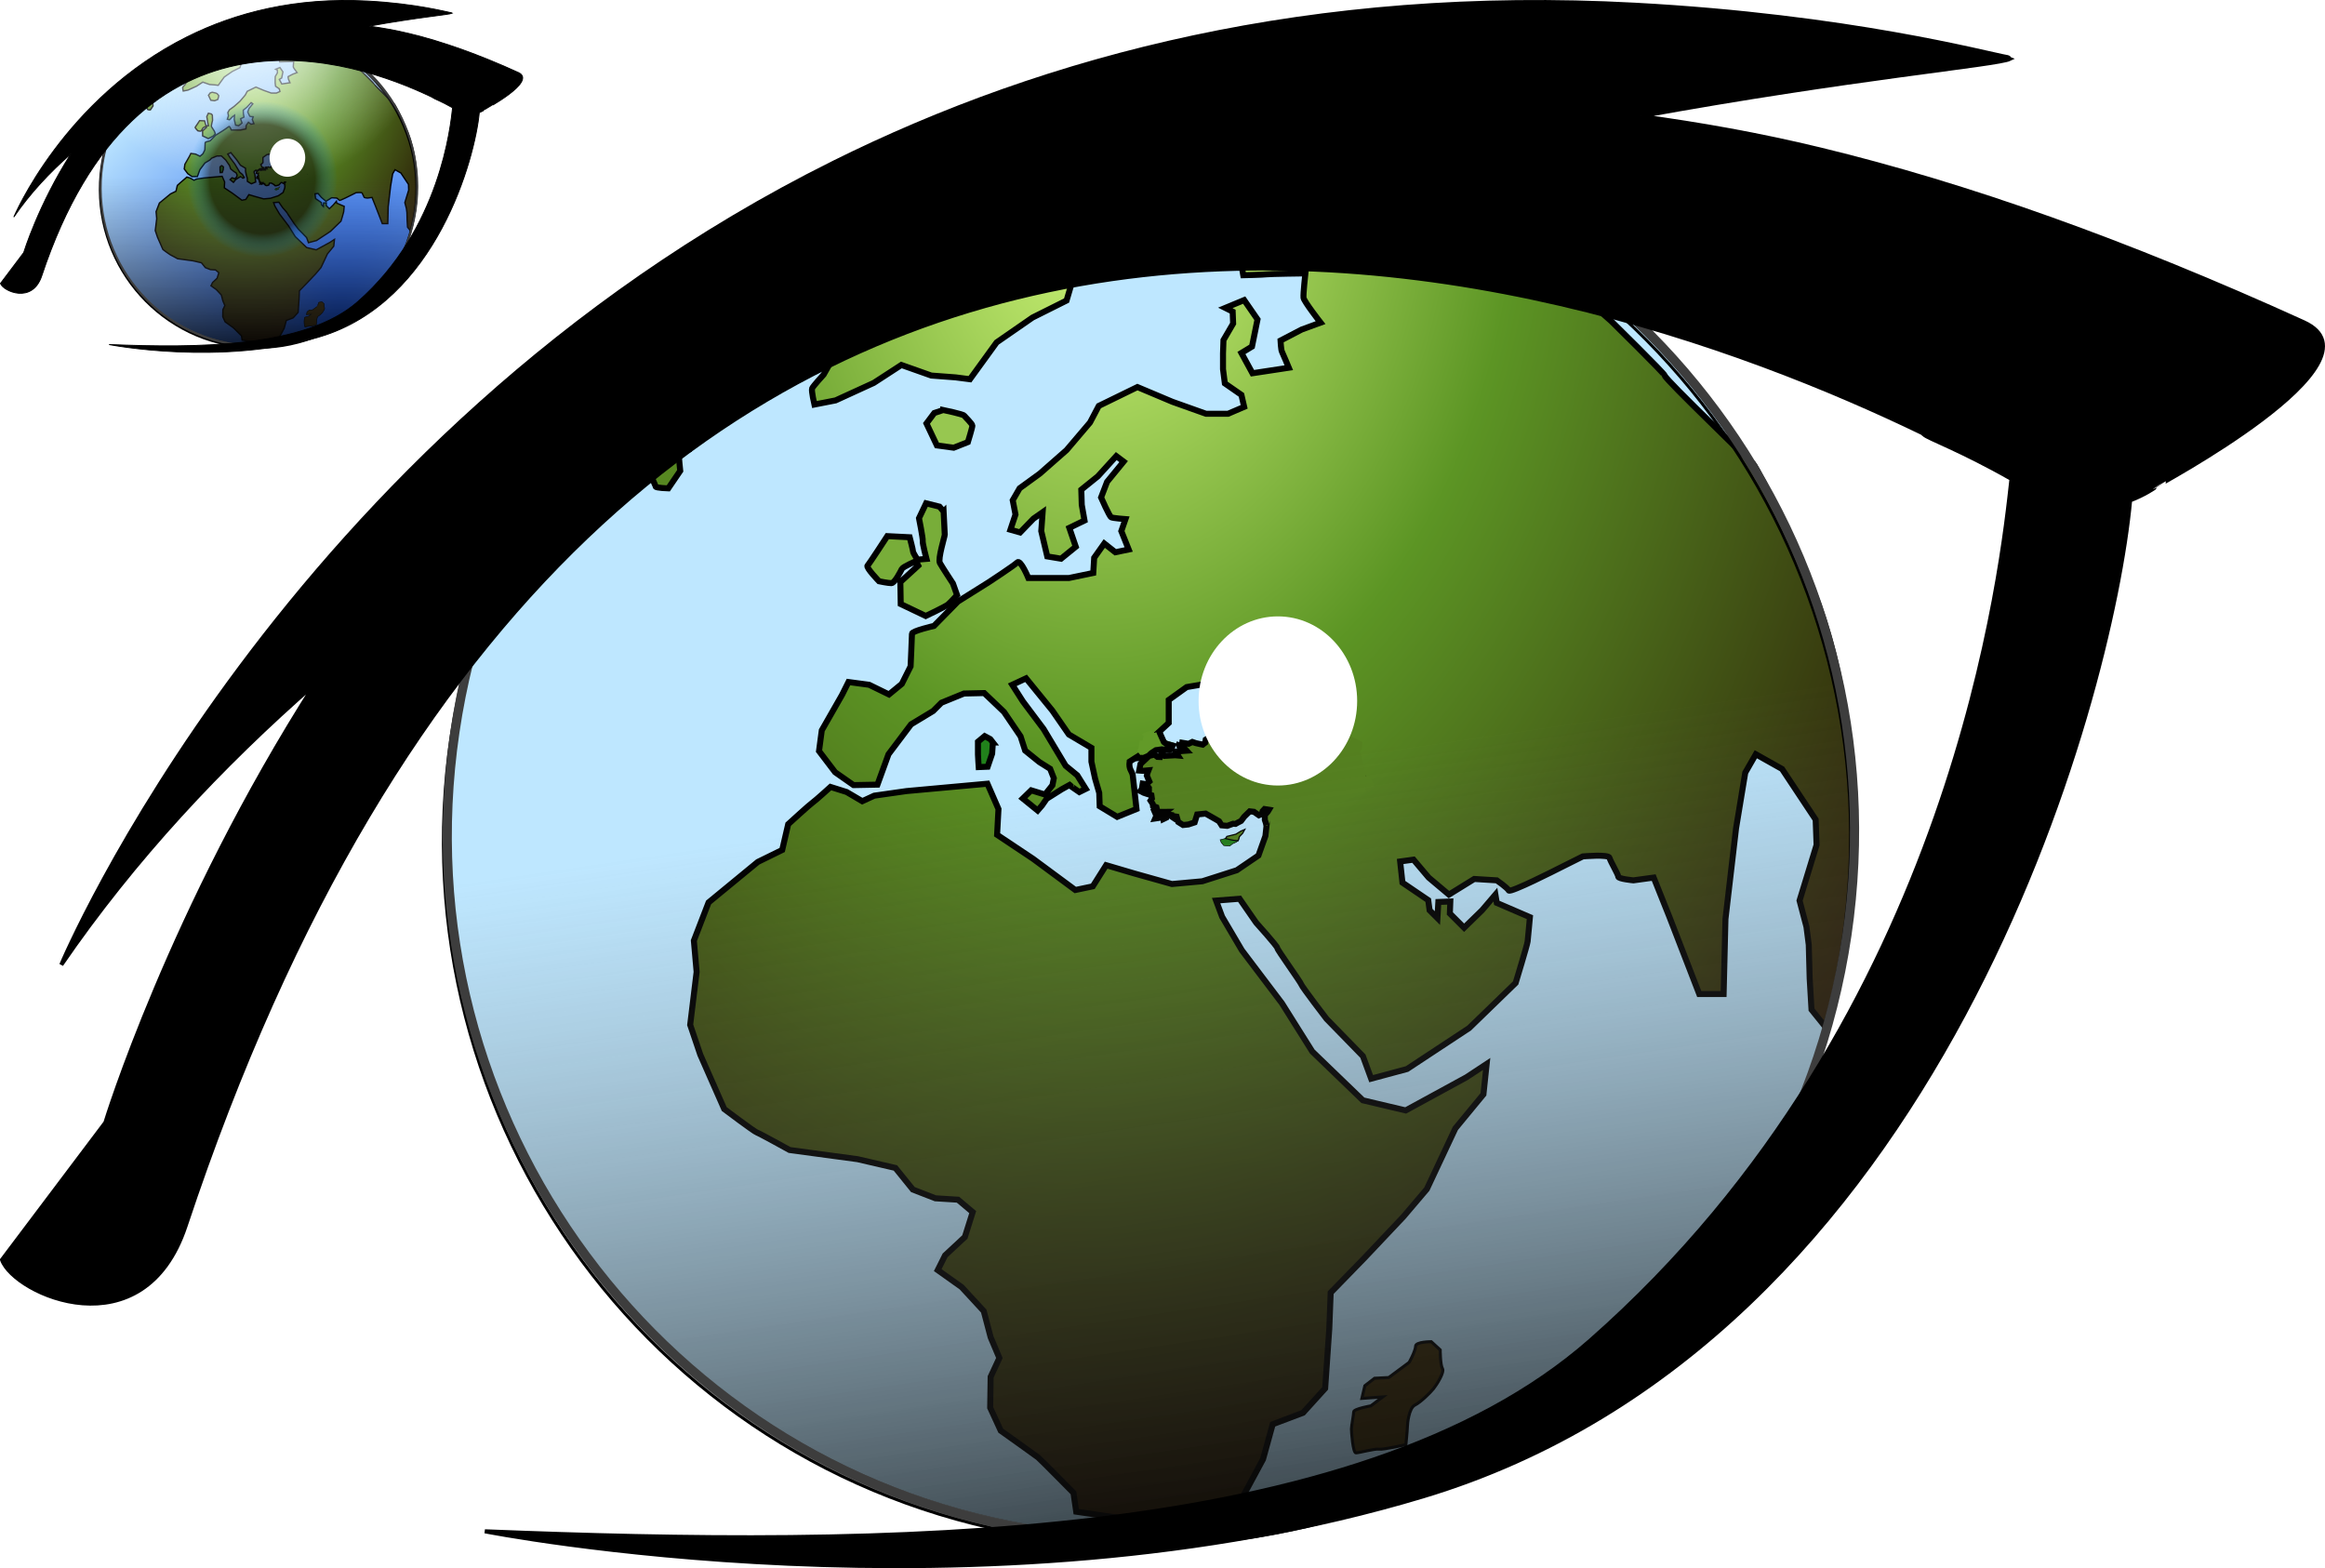 <?xml version="1.0"?><svg width="610.948" height="412.067" xmlns="http://www.w3.org/2000/svg" xmlns:xlink="http://www.w3.org/1999/xlink">
 <defs>
  <filter color-interpolation-filters="sRGB" height="1.311" y="-0.156" width="1.366" x="-0.183" id="filter6611">
   <feGaussianBlur id="feGaussianBlur6613" stdDeviation="3.603"/>
  </filter>
  <linearGradient id="linearGradient3779">
   <stop stop-color="#0046e8" id="stop3781" offset="0"/>
   <stop stop-color="#bee7ff" id="stop3783" offset="1"/>
  </linearGradient>
  <linearGradient id="linearGradient7982">
   <stop stop-color="black" id="stop7984" offset="0"/>
   <stop stop-color="black" offset="0.7" id="stop7990"/>
   <stop stop-color="#0093ff" stop-opacity="0" id="stop7986" offset="1"/>
  </linearGradient>
  <linearGradient id="linearGradient13172">
   <stop stop-color="#d7fd7f" offset="0" id="stop13174"/>
   <stop stop-color="#5c9524" id="stop13178" offset="0.417"/>
   <stop stop-color="#281306" offset="1" id="stop13176"/>
  </linearGradient>
  <linearGradient id="linearGradient13195">
   <stop stop-color="#e2f2ff" id="stop13197" offset="0"/>
   <stop stop-color="#ffffff" stop-opacity="0" id="stop13199" offset="1"/>
  </linearGradient>
  <linearGradient id="linearGradient20969">
   <stop stop-color="#000000" stop-opacity="0.804" id="stop20975" offset="0"/>
   <stop stop-color="#646464" stop-opacity="0" offset="1" id="stop20973"/>
  </linearGradient>
  <radialGradient r="117.984" fy="117.001" fx="612.522" cy="117.001" cx="612.522" gradientTransform="matrix(0.251, -6.584, 8.143, 0.397, -1508.98, 5263.81)" gradientUnits="userSpaceOnUse" id="radialGradient3835" xlink:href="#linearGradient3779"/>
  <radialGradient r="104.757" fy="65.548" fx="551.767" cy="65.548" cx="551.767" gradientTransform="matrix(-0.09, 3.526, -2.501, -0.064, 503.323, -1897.83)" gradientUnits="userSpaceOnUse" id="radialGradient3837" xlink:href="#linearGradient13172"/>
  <linearGradient y2="0.463" x2="0.495" y1="0.998" x1="0.574" id="linearGradient3839" xlink:href="#linearGradient20969"/>
  <radialGradient r="117.984" fy="47.956" fx="654.583" cy="47.956" cx="654.583" gradientTransform="matrix(-0.814, 0.727, -0.788, -0.844, 328.744, 416.721)" gradientUnits="userSpaceOnUse" id="radialGradient3841" xlink:href="#linearGradient13195"/>
  <radialGradient gradientTransform="matrix(0.02, 0, 0, 0.023, 478.541, 407.068)" r="322.947" fy="351.997" fx="348.003" cy="351.997" cx="348.003" gradientUnits="userSpaceOnUse" id="radialGradient3843" xlink:href="#linearGradient7982"/>
  <linearGradient id="svg_45">
   <stop stop-color="#0046e8" id="svg_124" offset="0"/>
   <stop stop-color="#bee7ff" id="svg_123" offset="1"/>
  </linearGradient>
  <linearGradient id="svg_41">
   <stop stop-color="black" id="svg_122" offset="0"/>
   <stop stop-color="black" offset="0.7" id="svg_121"/>
   <stop stop-color="#0093ff" stop-opacity="0" id="svg_120" offset="1"/>
  </linearGradient>
  <linearGradient id="svg_44">
   <stop stop-color="#d7fd7f" offset="0" id="svg_75"/>
   <stop stop-color="#5c9524" id="svg_74" offset="0.417"/>
   <stop stop-color="#281306" offset="1" id="svg_73"/>
  </linearGradient>
  <linearGradient id="svg_42">
   <stop stop-color="#e2f2ff" id="svg_69" offset="0"/>
   <stop stop-color="#ffffff" stop-opacity="0" id="svg_68" offset="1"/>
  </linearGradient>
  <linearGradient id="svg_43">
   <stop stop-color="#000000" stop-opacity="0.804" id="svg_67" offset="0"/>
   <stop stop-color="#646464" stop-opacity="0" offset="1" id="svg_66"/>
  </linearGradient>
  <radialGradient r="117.984" fy="117.001" fx="612.522" cy="117.001" cx="612.522" gradientTransform="matrix(-0.678, -1.641, 1.962, -0.819, 828.32, 1315.74)" gradientUnits="userSpaceOnUse" id="svg_38" xlink:href="#svg_45"/>
  <radialGradient r="104.757" fy="65.548" fx="551.767" cy="65.548" cx="551.767" gradientTransform="matrix(-0.09, 3.526, -2.501, -0.064, 651.487, -1694.03)" gradientUnits="userSpaceOnUse" id="svg_36" xlink:href="#svg_44"/>
  <linearGradient y2="118.835" x2="567.474" y1="247" x1="586.127" gradientUnits="userSpaceOnUse" id="svg_17" xlink:href="#svg_43"/>
  <radialGradient r="117.984" fy="47.956" fx="654.583" cy="47.956" cx="654.583" gradientTransform="matrix(-0.435, 1.063, -1.104, -0.466, 876.343, -680.65)" gradientUnits="userSpaceOnUse" id="svg_15" xlink:href="#svg_42"/>
  <radialGradient r="322.947" fy="351.997" fx="348.003" cy="351.997" cx="348.003" gradientUnits="userSpaceOnUse" id="svg_10" xlink:href="#svg_41"/>
  <symbol id="svg_125" height="412.067" width="610.948" xmlns:xlink="http://www.w3.org/1999/xlink">
   <defs>
    <filter color-interpolation-filters="sRGB" height="1.311" y="-0.156" width="1.366" x="-0.183" id="svg_8">
     <feGaussianBlur id="svg_89" stdDeviation="3.603"/>
    </filter>
   </defs>
   <g transform="translate(-175.942, -184.356)" id="svg_2">
    <g display="none" transform="matrix(0.507, 0, 0, 0.507, 261.122, 232.278)" id="svg_39"/>
    <g transform="translate(27.778, -19.444)" id="svg_3">
     <path fill="url(#svg_38)" stroke="#7d7d7d" stroke-width="0.1" stroke-miterlimit="4" stroke-dashoffset="0" transform="matrix(1.55, 0.226, -0.226, 1.531, -402.311, 97.503)" d="m686.673,127.613c0,66.223 -52.795,119.907 -117.921,119.907c-65.126,0 -117.921,-53.684 -117.921,-119.907c0,-66.223 52.795,-119.907 117.921,-119.907c65.126,0 117.921,53.684 117.921,119.907z" id="svg_37"/>
     <g id="svg_18">
      <path fill="url(#svg_36)" fill-rule="evenodd" stroke="#000000" stroke-width="1.58" stroke-miterlimit="4" d="m305.968,306.853l5.301,0.226l4.111,2.056l2.055,0.846l1.209,3.749l0.967,2.781l2.54,-3.628l4.352,-3.869l0,-4.111c0,0 3.144,-0.484 3.265,0.121c0.121,0.604 1.693,4.957 2.297,5.683c0.605,0.725 3.265,2.902 3.265,2.902l3.627,-2.539l1.33,-4.112l-3.869,-2.902l-1.693,-2.176l4.958,3.023l4.232,3.265c0,0 0.846,-1.572 0.483,-2.056c-0.362,-0.484 -2.539,-3.265 -2.539,-3.265l1.693,-2.297l3.748,-1.451l5.441,-5.079l0.605,-5.562l5.078,-4.353l4.232,-2.297l3.99,-5.563c0,0 -0.121,3.507 -1.088,4.232c-0.967,0.726 -5.925,6.288 -5.925,6.288l-0.242,5.321l7.134,-3.991c0,0 8.827,-4.716 9.552,-4.716c0.726,0 7.98,-4.836 7.98,-4.836l8.585,-6.288l5.199,-3.748c0,0 4.837,-2.177 5.804,-1.814c0.967,0.363 5.32,0.363 5.32,0.967c0,0.605 -2.176,3.87 -2.176,3.87c0,0 -5.683,3.748 -7.255,4.715c-1.572,0.968 -6.65,5.563 -6.65,5.563l-7.013,6.045l-9.068,1.814l-3.386,2.298c0,0 -5.078,4.111 -5.562,4.715c-0.484,0.605 -3.264,5.563 -3.264,5.563c0,0 -2.781,3.023 -3.023,3.627c-0.242,0.605 0.604,4.232 0.604,4.232l5.562,-1.088l10.036,-4.595l7.255,-4.716l7.859,2.781l6.408,0.484l3.748,0.484l7.013,-9.674l9.431,-6.529l8.948,-4.474l1.572,-5.321l-1.572,-6.892l-3.507,-6.167l0.726,-8.585l-1.33,-7.013l6.408,-3.265l7.617,-2.539l9.431,-0.242l10.882,0.484l8.585,-3.507l8.585,2.298c0,0 0.846,4.595 3.023,5.078c2.176,0.484 8.705,0.363 9.31,1.088c0.604,0.726 5.925,6.893 5.925,6.893l6.65,5.804l4.836,3.144l-5.925,1.088l0.726,4.353c0,0 -2.66,2.539 -2.66,3.144c0,0.604 -4.957,-1.572 -4.957,-1.572l-9.553,0.604l-9.068,0.363l0.726,4.111c0,0 5.32,-0.12 6.166,-0.241c0.846,-0.121 10.157,-0.242 10.157,-0.242c0,0 -0.605,5.441 -0.484,6.408c0.121,0.968 4.474,6.53 4.474,6.53l-4.958,1.814l-5.562,2.902c0,0 0.121,2.418 0.363,2.902c0.242,0.483 1.814,4.232 1.814,4.232l-9.552,1.451l-2.902,-5.321l2.781,-1.692l1.451,-7.135l-3.507,-5.078l-4.957,2.056l1.935,0.967l0.121,3.144l-2.54,4.353l-0.12,3.506l0,4.112l0.483,3.748l4.353,3.023l0.725,3.144l-4.231,1.814l-5.804,0l-8.827,-3.144l-9.189,-3.87l-10.157,4.958l-2.297,4.353l-6.166,7.255l-7.013,6.167l-5.32,3.869l-1.814,3.144l0.726,3.748l-1.331,3.991l2.54,0.725l3.506,-3.627l2.418,-1.693l-0.362,4.957l1.571,6.651l3.628,0.605l3.869,-3.144l-1.693,-4.958l3.99,-1.935l-0.725,-4.111l-0.121,-3.99l4.353,-3.507l4.836,-5.32l1.935,1.451l-4.353,5.32l-1.572,4.111c0,0 2.177,4.958 2.66,5.2c0.484,0.242 3.748,0.484 3.748,0.484l-1.088,3.143l1.935,4.837l-3.507,0.726l-2.902,-2.298l-2.66,3.749l-0.241,3.99l-6.409,1.33l-10.64,0c0,0 -2.055,-4.958 -2.902,-4.111c-0.846,0.846 -7.496,5.199 -7.496,5.199l-8.101,5.079l-6.288,6.408c0,0 -5.803,1.331 -5.803,2.056c0,0.726 -0.363,8.585 -0.363,8.585l-2.298,4.595l-3.385,2.781l-5.199,-2.539l-5.441,-0.726l-1.693,3.386l-5.32,9.311l-0.726,5.441l4.232,5.562l4.837,3.386l6.287,-0.121l2.902,-7.98l5.925,-7.86l5.803,-3.507l2.177,-2.176l5.925,-2.419l5.32,-0.12l5.199,4.957l4.353,6.409l1.209,3.748l3.748,3.023l2.815,1.767l0.966,2.465l-0.359,1.847l-1.958,2.451l-3.624,-1.111l-2.209,2.147l3.899,3.16l1.163,-1.347l1.206,-1.741l4.006,-2.517l2.049,-1.134c0.845,0.629 -1.699,-1.002 2.536,1.886l1.689,-0.834l-2.232,-3.568l-3.055,-2.504l-5.804,-9.673l-5.441,-7.255l-2.781,-4.353l3.628,-1.693l6.892,8.464l4.352,6.288l5.925,3.507l0,3.627l0.967,4.474l1.088,3.749l0.121,3.506l4.595,2.781l5.078,-2.055l-0.998,-8.948c-0.272,-1.169 -1.087,-1.523 -0.815,-3.507l5.682,-3.627l1.451,-3.628l3.144,-2.902l0,-6.046l4.716,-3.385l7.133,-1.21l2.539,-3.023l8.464,-3.143l2.902,-1.089l-5.32,5.079l-1.088,1.33l-4.111,0.121l-2.781,1.209c0,0 -1.693,1.33 -0.967,1.814c0.725,0.483 4.715,0.483 4.715,0.483l6.65,0.242l5.471,0.781l6.022,1.69l5.448,3.029l0.611,3.17l2.64,4.027l7.7,8.823c0,0 -9.755,4.961 -10.118,5.566c-0.363,0.604 -14.679,5.258 -14.679,5.258l-0.536,4.974l-1.833,5.124l-5.683,3.87l-9.068,2.902l-7.981,0.725l-9.914,-2.781l-7.376,-2.176l-3.506,5.562l-4.595,0.967l-11.124,-8.222l-9.431,-6.288l0.363,-6.771l-2.902,-6.651l-21.28,1.935l-8.464,1.209l-3.144,1.451l-4.111,-2.418l-4.232,-1.33c0,0 -3.99,3.627 -4.715,4.111c-0.726,0.483 -6.409,5.683 -6.409,5.683l-1.572,6.771l-6.408,3.144l-12.937,10.641l-3.869,10.036l0.725,8.222l-1.693,13.906l2.66,7.86l6.288,14.268c0,0 7.859,5.925 8.584,6.167c0.726,0.241 8.585,4.594 8.585,4.594l17.895,2.419l9.915,2.297l4.594,5.683l5.925,2.298l5.925,0.363l3.869,3.264l-2.056,6.53l-5.199,4.837l-1.934,3.869l6.287,4.474l5.804,6.288l1.813,6.892l2.298,5.441l-2.298,4.958l-0.121,8.101l2.781,6.046c0,0 9.19,6.53 9.794,7.013c0.605,0.484 9.31,9.311 9.31,9.311l0.726,4.958l13.3,1.934l12.575,-0.483c0,0 5.925,-0.605 7.013,-0.605c1.088,0 10.519,-4.111 10.519,-4.111l5.683,-10.52l2.539,-9.19l7.98,-3.023l5.804,-6.408l1.088,-15.72l0.363,-9.431l8.826,-9.069l10.278,-10.883l6.166,-7.255l7.497,-15.961l7.375,-8.948l0.847,-7.98l-5.32,3.507l-15.961,8.706l-11.244,-2.661l-13.301,-12.817l-7.98,-12.696l-10.519,-13.906l-5.199,-8.827l-1.572,-4.232l6.166,-0.483l4.353,6.287c0,0 5.562,6.167 5.562,6.651c0,0.483 6.046,8.827 6.288,9.552c0.241,0.726 6.65,9.069 6.65,9.069l9.552,9.794l2.176,5.925l9.431,-2.539l16.323,-10.762l12.212,-11.85c0,0 3.023,-9.915 3.144,-10.882c0.121,-0.967 0.604,-6.409 0.604,-6.409l-8.705,-3.748l-0.363,-2.177l-3.506,4.111l-4.716,4.595l-3.748,-3.748l0.121,-3.144l-3.144,0.121l-0.242,4.232l-2.055,-2.056l-0.363,-2.66l-6.771,-4.595l-0.605,-5.562l3.507,-0.483l3.99,4.715l5.32,4.474l6.65,-4.111l5.925,0.363c0,0 2.781,1.934 3.143,2.66c0.363,0.725 12.938,-5.683 12.938,-5.683l6.529,-3.265c0,0 6.771,-0.605 7.013,0.363c0.242,0.967 2.297,4.353 2.297,4.957c0,0.605 3.99,0.968 3.99,0.968l5.321,-0.726l4.111,10.278l7.859,20.314l6.408,0l0.484,-19.709l2.781,-23.821l2.418,-14.631l2.781,-4.837l6.892,3.87l8.826,13.301l0.242,6.65l-4.474,14.631l1.814,6.892l0.605,4.716l0.241,8.827l0.484,8.223l3.606,4.474c0,0 5.925,-16.214 7.177,-41.323c2.455,-49.267 -12.234,-77.581 -12.234,-77.581c-10.538,-24.257 -14.574,-30.472 -13.901,-28.867l-15.722,-15.468c0,0 -7.497,-7.376 -7.497,-7.86c0,-0.483 -14.025,-14.268 -14.025,-14.268l-13.421,-11.85l-7.981,-3.385l-4.111,1.451l-4.352,-3.023l-5.103,-3.834l-12.671,-9.467l5.181,-2.312c0,0 -12.235,-6.312 -18.159,-8.368c-5.925,-2.055 -13.427,-5.254 -28.263,-8.027c-14.341,-2.681 -27.806,-2.694 -35.57,-2.833l-14.045,0.78c0,0 -12.818,1.625 -18.398,2.769c0,0 -2.452,0.405 -14.502,3.544c-12.254,3.719 -20.06,6.961 -20.06,6.961c-13.824,6.449 -16.639,7.922 -21.009,10.498c-7.617,4.488 -14.751,9.443 -14.751,9.443c0,0 -5.364,3.738 -12.236,9.507c-2.908,2.44 -8.991,7.85 -8.991,7.85l-10.074,10.681l-6.429,7.531l-0.678,0.721l0,0z" id="svg_35"/>
      <a fill="#54801f" id="svg_33" transform="matrix(1.578, -0.069, 0.069, 1.578, -446.286, 259.681)">
       <path fill="#54801f" fill-rule="evenodd" id="svg_34" d="m567.757,113.161l1.538,0.318l0.637,-0.278l0.569,0.22l1.132,0.302l0.441,-0.319l0.101,-0.492l3.321,-1.876l3.297,-0.104l0.783,-0.487l0.36,0.074l0.009,0.617l0.666,0.411l0.563,0.082l0.448,-0.352l0.485,1.125l1.035,0.111l1.228,0.664l0.481,-0.345l0.902,0.426l2.233,-0.734l1.696,0.214l2.442,-1.751l0.492,-0.069l0.408,-0.326l1.015,0.21l0.258,-0.425l0.655,0.135l0.495,0.581l0.556,0.115l0.558,0.935l0.327,1.229l1.692,0.896l-0.05,0.741l-0.161,0.616l-0.29,0.248l0.289,0.914l0.544,3.154l0.842,0.55l0.382,0.797l-0.154,0.583l-0.852,-0.005l-0.391,-0.422l0.028,1.268l-13.266,4.28l-1.924,-0.145l-0.37,-0.242l-0.425,-0.088l-0.194,0.609l-0.527,0.404l-0.371,-0.35l-0.272,-0.5l0.031,-0.814l0.521,-0.542l0.198,-0.301l-0.72,-0.149l-0.343,0.339l-0.127,0.452l-0.519,0.2l-0.796,-0.609l-0.694,-0.109l-0.962,0.86l-0.548,0.673l-0.565,0.259l-0.381,0.195l-0.4,-0.048l-0.985,0.309l-0.93,-0.124l-0.402,-0.698l-0.542,-0.351l-1.632,-1.021l-1.416,0.083l-0.473,1.303l-1.05,0.295l-0.898,0.054l-0.777,-0.536l-0.224,-0.901l-0.196,-0.041l-0.231,0.294l-0.326,-0.238l-0.07,-0.322l-0.491,-0.101l-0.323,0.241l-0.087,0.255l-0.486,0.207l-0.036,-0.486l-0.565,0.259l-0.767,0.081l0.179,-0.373l0.598,-0.252l0.557,-0.056l0.481,-0.345l-1.016,-0.039l-0.774,0.113l-0.155,-0.408l0.46,-0.247l-0.051,-0.25l-0.562,-0.253l-0.031,-0.348l-0.331,-0.547l0.238,-0.327l-0.056,-0.558l-0.7,-0.247l-0.569,-0.22l-0.549,-0.318l0.271,-0.32l0.182,-0.885l0.229,0.047l0.291,0.573l0.037,0.315l0.439,0.022l0.008,-0.203l-0.292,-0.402l0.081,-0.393l0.329,-0.274l-0.155,-0.408l-0.219,-0.592l0.12,-0.419l0.193,-0.439l-0.947,0.043l-0.599,-0.073l0.256,-1.075l1.492,-1.28l0.571,-0.121l0.322,-0.07l0.496,0.41l0.436,0.039l0.183,-0.475l0.357,0.005l0.244,0.307l1.743,-0.016l0.449,0.059l-0.188,-0.329l-0.168,-0.342l1.239,-0.051l0.583,-0.016l-0.384,-0.455l-0.661,-0.103l-0.21,-0.471l0.17,-0.409l-0.065,-0.014l0,0z"/>
      </a>
      <a fill="#629a28" id="svg_31" transform="matrix(1.578, -0.069, 0.069, 1.578, -446.286, 259.681)">
       <path fill="#629a28" fill-rule="evenodd" id="svg_32" d="m567.266,113.059l-0.259,0.596l-0.368,0.129l-1.192,-0.178l-1.009,0.099l-0.777,0.455l-0.645,0.481l-0.617,0.29c-0.395,0.317 -1.118,0.82 -1.185,0.951l0.044,-0.989l0.735,-0.087l-0.333,0.137l-0.321,-0.443l-0.273,-0.33l0.278,-0.524l0.25,-1.212l0.479,-0.004l0.188,-0.747l-0.261,-0.225l0.369,-0.3l1.26,-0.32l0.424,0.429l1.155,-0.308l0.069,0.493l0.167,0.513l0.384,0.455l0.352,0.278l1.086,0.361l0,0l0,0z"/>
      </a>
      <path fill="#97c750" fill-rule="evenodd" stroke="#000000" stroke-width="1.58" stroke-miterlimit="4" d="m396.028,311.54c0,0 5.196,1.078 5.49,1.471c0.294,0.392 2.157,2.157 2.157,2.647c0,0.49 -1.176,4.314 -1.176,4.314l-3.726,1.471l-4.412,-0.588l-2.745,-5.785l2.059,-2.745l2.353,-0.784z" id="svg_30"/>
      <path fill="#78ad39" fill-rule="evenodd" stroke="#000000" stroke-width="1.58" stroke-miterlimit="4" d="m396.126,338.208c0,0 0.294,5.589 0.294,6.079c0,0.49 -1.863,6.373 -1.275,7.451c0.589,1.079 3.432,5.393 3.432,5.393l1.078,3.039c0,0 -1.667,1.863 -2.353,2.451c-0.686,0.588 -5.882,3.04 -5.882,3.04l-6.569,-3.138l-0.098,-5.785l4.706,-4.313l-0.588,-1.177c0,0 -3.432,1.471 -3.726,2.059c-0.294,0.588 -1.862,3.726 -2.745,3.726c-0.882,0 -3.235,-0.491 -3.235,-0.491c0,0 -3.53,-3.627 -3.039,-4.117c0.49,-0.491 5.196,-7.746 5.196,-7.746l5.882,0.294c0,0 0.882,3.334 0.882,3.726c0,0.392 1.177,2.157 1.177,2.157l2.353,-0.196c0,0 -1.079,-4.118 -0.981,-4.706c0.099,-0.589 -0.98,-5.981 -0.98,-5.981l1.863,-3.922l3.529,0.882l1.079,1.275l0,0z" id="svg_29"/>
      <path fill="#578821" fill-rule="evenodd" stroke="#000000" stroke-width="1.58" stroke-miterlimit="4" d="m328.969,317.03l0.196,4.903c0,0 -2.647,0.98 -2.647,1.372c0,0.392 0.392,4.216 0.392,4.216l-3.138,4.608c0,0 -3.333,-0.098 -3.333,-0.49c0,-0.392 -2.157,-4.216 -1.47,-4.902c0.686,-0.686 1.96,-5.099 1.96,-5.099l-1.666,-2.058l1.372,-2.452l3.334,0.295l2.353,0.392l1.96,-2.353l0.785,0.882l-0.098,0.686l0,0z" id="svg_28"/>
      <path fill="#21811b" fill-rule="evenodd" stroke="#000000" stroke-width="1.58" stroke-miterlimit="4" d="m409.067,398.898l-0.196,2.941l-1.177,3.432l-2.353,0.098c0,0 -0.196,-2.844 -0.196,-3.334c0,-0.49 0,-3.333 0,-3.333l1.765,-1.471l1.471,0.784l0.686,0.883l0,0z" id="svg_27"/>
      <path fill="#21811b" fill-rule="evenodd" stroke="#000000" stroke-width="0.158" stroke-miterlimit="4" d="m470.27,424.085l-1.197,0.332l-0.285,0.047l0.285,0.726l0.646,0.783l0.864,0.099l0.787,-0.005l0.69,-0.555l0.976,-0.433l0.586,-0.452l-0.031,-0.081l-1.249,-0.386l-0.713,0.092l-1.36,-0.168l0.001,0.001z" id="svg_26"/>
      <a fill="#537e1f" id="svg_24" transform="matrix(1.927, 0.31, -0.31, 1.927, -71.573, 85.573)">
       <path fill="#537e1f" fill-rule="evenodd" stroke="#000000" stroke-width="0.162" stroke-miterlimit="4" id="svg_25" d="m302.864,126.391l-1.141,0.485l-0.131,0.304l0.696,0.055l0.406,0.016l0.596,-0.042l0.074,-0.208l0.031,-0.36l0.359,-0.515l0.203,-0.563l-0.468,0.297l-0.625,0.531l0,0z"/>
      </a>
      <path fill="#382905" fill-rule="evenodd" stroke="#000000" stroke-width="0.79" stroke-miterlimit="4" d="m518.381,561.848l-5.294,3.922l-3.726,0.196l-2.549,1.961l-0.784,3.334l5.49,-0.392l-3.137,2.353c0,0 -4.51,0.784 -4.51,1.569c0,0.784 -0.588,3.726 -0.588,4.51c0,0.784 0.392,6.275 1.176,6.275c0.784,0 5.098,-1.177 6.078,-0.98c0.98,0.196 7.059,-1.177 7.059,-1.177c0,0 0.392,-3.922 0.392,-4.706c0,-0.784 0.392,-4.902 1.961,-5.687c1.569,-0.784 4.118,-3.333 4.902,-4.314c0.784,-0.98 2.941,-4.314 2.353,-5.294c-0.588,-0.98 -0.588,-4.902 -0.588,-4.902l-2.353,-2.157c0,0 -4.118,0 -4.118,1.177c0,1.177 -1.765,4.51 -1.765,4.314z" id="svg_23"/>
      <a fill="none" id="svg_21" transform="matrix(1.578, -0.069, 0.069, 1.578, -445.674, 259.412)">
       <path fill="none" stroke="#000000" stroke-width="1" stroke-miterlimit="4" id="svg_22" d="m581.672,127.591l-0.254,-0.91l0.031,-0.814l0.521,-0.542l0.198,-0.301l-0.72,-0.149l-0.343,0.339l-0.127,0.452l-0.519,0.2l-0.796,-0.609l-0.694,-0.109l-0.962,0.86l-0.548,0.673l-0.565,0.259l-0.381,0.195l-0.4,-0.048l-0.985,0.309l-0.93,-0.124l-0.402,-0.698l-0.542,-0.351l-1.632,-1.021l-1.416,0.083l-0.473,1.303l-1.05,0.295l-0.898,0.054l-0.777,-0.536l-0.224,-0.901l-0.196,-0.041l-0.231,0.294l-0.326,-0.238l-0.07,-0.322l-0.491,-0.101l-0.323,0.241l-0.087,0.255l-0.486,0.207l-0.036,-0.486l-0.565,0.259l-0.767,0.081l0.179,-0.373l0.598,-0.252l0.557,-0.056l0.481,-0.345l-1.016,-0.039l-0.774,0.113l-0.155,-0.408l0.46,-0.247l-0.051,-0.25l-0.562,-0.253l-0.031,-0.348l-0.331,-0.547l0.238,-0.327l-0.056,-0.558l-0.7,-0.247l-0.569,-0.22l-0.549,-0.318l0.271,-0.32l0.182,-0.885l0.229,0.047l0.291,0.573l0.037,0.315l0.439,0.022l0.008,-0.203l-0.292,-0.402l0.081,-0.393l0.329,-0.274l-0.155,-0.408l-0.219,-0.592l0.12,-0.419l0.193,-0.439l-0.947,0.043l-0.599,-0.073l0.256,-1.075l1.492,-1.28l0.571,-0.121l0.322,-0.07l0.496,0.41l0.436,0.039l0.183,-0.475l0.357,0.005l0.244,0.307l1.743,-0.016l0.449,0.059l-0.188,-0.329l-0.168,-0.342l1.239,-0.051l0.583,-0.016l-0.384,-0.455l-0.661,-0.103l-0.21,-0.471l0.17,-0.409l-0.065,-0.014l0,0l1.538,0.318l0.637,-0.278l0.569,0.22l1.132,0.302l0.441,-0.319l0.101,-0.492l3.321,-1.876l3.297,-0.104l0.783,-0.487l0.36,0.074l0.009,0.617l0.666,0.411l0.563,0.082l0.448,-0.352l0.485,1.125l1.035,0.111l1.228,0.664l0.481,-0.345l0.902,0.426l2.233,-0.734l1.856,0.324c1.993,-1.476 1.589,-2.11 1.589,-2.11"/>
      </a>
      <a fill="#629a28" id="svg_19" transform="matrix(1.578, -0.069, 0.069, 1.578, -455.784, 248.019)">
       <path fill="none" stroke="#000000" stroke-width="1" stroke-miterlimit="4" id="svg_20" d="m570.506,118.448l0.167,0.513l0.613,1.54l0.352,0.278l1.086,0.361l0,0l-0.259,0.596l-0.368,0.129l-1.192,-0.178l-1.01,0.099l-0.776,0.455l-0.498,0.43l-0.851,0.324l-1.055,-0.02l0.081,-0.393m0,0"/>
      </a>
     </g>
     <g transform="matrix(0.507, 0, 0, 0.507, -56.284, 236.428)" id="svg_11">
      <path fill="url(#svg_17)" stroke="#000000" stroke-width="1.522" stroke-miterlimit="4" stroke-dashoffset="0" id="svg_16" d="m686.673,127.613c0,66.223 -52.795,119.907 -117.921,119.907c-65.126,0 -117.921,-53.684 -117.921,-119.907c0,-66.223 52.795,-119.907 117.921,-119.907c65.126,0 117.921,53.684 117.921,119.907z" transform="matrix(3.059, 0.447, -0.445, 3.021, -685.04, -269.079)"/>
      <g id="svg_12">
       <a transform="matrix(3.118, 0, 0, 3.118, -105.221, -1206.55)" id="svg_13">
        <path fill="url(#svg_15)" stroke="#3d3d3d" stroke-width="1.522" stroke-miterlimit="4" stroke-dashoffset="0" transform="matrix(0.981, 0.143, -0.143, 0.969, -185.314, 299.784)" d="m686.673,127.613c0,66.223 -52.795,119.907 -117.921,119.907c-65.126,0 -117.921,-53.684 -117.921,-119.907c0,-66.223 52.795,-119.907 117.921,-119.907c65.126,0 117.921,53.684 117.921,119.907z" id="svg_14"/>
       </a>
      </g>
     </g>
     <g id="svg_6">
      <path opacity="0.512" fill="url(#svg_10)" fill-rule="nonzero" stroke-width="13" id="svg_9" transform="matrix(0.272, 0, 0, 0.282, 359.769, 313.653)" d="m670.951,351.997c0,178.359 -144.588,322.947 -322.947,322.947c-178.359,0 -322.947,-144.588 -322.947,-322.947c0,-178.359 144.588,-322.947 322.947,-322.947c178.359,0 322.947,144.588 322.947,322.947z"/>
      <path fill="#ffffff" fill-rule="nonzero" filter="url(#svg_8)" transform="matrix(0.882, 0, 0, 0.8, 149.398, 133.43)" d="m402.778,318.197c0,15.341 -10.571,27.778 -23.611,27.778c-13.04,0 -23.611,-12.437 -23.611,-27.778c0,-15.341 10.571,-27.778 23.611,-27.778c13.04,0 23.611,12.437 23.611,27.778z" id="svg_7"/>
     </g>
     <path fill="#bee86d" fill-rule="evenodd" stroke="#000000" stroke-width="0.79" stroke-miterlimit="4" id="svg_5" d="m460.832,261.929l5.686,0.686l1.078,3.922l-3.431,3.432l-5.392,-1.765c0,0 -5.882,-2.255 -6.177,-2.941c-0.294,-0.686 1.765,-3.824 1.765,-3.824l3.922,-0.294l2.549,0.784z"/>
     <path fill="#000000" fill-rule="evenodd" stroke="#000000" stroke-width="1.062" stroke-miterlimit="4" d="m366.911,246.698c-144.487,71.976 -202.639,210.611 -202.639,210.611c19.036,-27.742 41.987,-52.269 66.709,-73.841c-38.053,59.472 -55.119,115.31 -55.119,115.31l-27.167,36.058c3.263,9.105 37.198,24.321 48.224,-8.873c111.905,-336.894 362.824,-253.561 456.242,-208.431c0.108,0.052 0.473,0.41 0.581,0.462c0.92,0.983 9.312,3.878 22.985,11.646c-2.304,20.325 -13.932,141.343 -110.714,226.449c-61.486,54.068 -187.263,54.206 -290.44,50.087c0,0 130.221,25.781 246.501,-9.161c136.065,-40.888 181.009,-209.372 185.829,-261.734c3.705,-1.409 6.553,-3.321 6.482,-3.38c-0.113,-0.094 62.063,-33.012 39.11,-43.44c-46.558,-21.15 -88.202,-35.985 -126.876,-45.349c-16.294,-3.946 -31.866,-6.688 -47.275,-8.774c55.205,-10.07 93.773,-13.468 96.964,-15.058c-0.176,-0.072 -0.188,-0.394 -0.581,-0.462c-5.553,-0.952 -41.506,-10.735 -97.924,-13.781c-84.628,-4.57 -154.354,13.497 -210.892,41.661l0,0z" id="svg_4"/>
    </g>
   </g>
  </symbol>
 </defs>
 <g>
  <title>Layer 1</title>
  <g id="layer1">
   <g display="none" transform="translate(-175.942, -184.356) matrix(0.507, 0, 0, 0.507, 261.122, 232.278)" id="layer2"/>
   <g id="g3804">
    <path fill="url(#radialGradient3835)" stroke="#7d7d7d" stroke-width="0.1" stroke-miterlimit="4" stroke-dashoffset="0" d="m484.925,244.551c-14.937,101.365 -108.866,171.58 -209.796,156.831c-100.93,-14.75 -170.642,-108.879 -155.705,-210.243c14.937,-101.365 108.866,-171.58 209.796,-156.831c100.93,14.75 170.642,108.879 155.705,210.243z" id="path7332"/>
    <g id="g3785">
     <path fill="url(#radialGradient3837)" fill-rule="evenodd" stroke="#000000" stroke-width="1.58" stroke-miterlimit="4" d="m157.804,103.053l5.301,0.226l4.111,2.056l2.055,0.846l1.209,3.749l0.967,2.781l2.54,-3.628l4.352,-3.869l0,-4.111c0,0 3.144,-0.484 3.265,0.121c0.121,0.604 1.693,4.957 2.297,5.683c0.605,0.725 3.265,2.902 3.265,2.902l3.627,-2.539l1.33,-4.112l-3.869,-2.902l-1.693,-2.176l4.958,3.023l4.232,3.265c0,0 0.846,-1.572 0.483,-2.056c-0.362,-0.484 -2.539,-3.265 -2.539,-3.265l1.693,-2.297l3.748,-1.451l5.441,-5.079l0.605,-5.562l5.078,-4.353l4.232,-2.297l3.99,-5.563c0,0 -0.121,3.507 -1.088,4.232c-0.967,0.726 -5.925,6.288 -5.925,6.288l-0.242,5.321l7.134,-3.991c0,0 8.827,-4.716 9.552,-4.716c0.726,0 7.98,-4.836 7.98,-4.836l8.585,-6.288l5.199,-3.748c0,0 4.837,-2.177 5.804,-1.814c0.967,0.363 5.32,0.363 5.32,0.967c0,0.605 -2.176,3.87 -2.176,3.87c0,0 -5.683,3.748 -7.255,4.715c-1.572,0.968 -6.65,5.563 -6.65,5.563l-7.013,6.045l-9.068,1.814l-3.386,2.298c0,0 -5.078,4.111 -5.562,4.715c-0.484,0.605 -3.264,5.563 -3.264,5.563c0,0 -2.781,3.023 -3.023,3.627c-0.242,0.605 0.604,4.232 0.604,4.232l5.562,-1.088l10.036,-4.595l7.255,-4.716l7.859,2.781l6.408,0.484l3.748,0.484l7.013,-9.674l9.431,-6.529l8.948,-4.474l1.572,-5.321l-1.572,-6.892l-3.507,-6.167l0.726,-8.585l-1.33,-7.013l6.408,-3.265l7.617,-2.539l9.431,-0.242l10.882,0.484l8.585,-3.507l8.585,2.298c0,0 0.846,4.595 3.023,5.078c2.176,0.484 8.705,0.363 9.31,1.088c0.604,0.726 5.925,6.893 5.925,6.893l6.65,5.804l4.836,3.144l-5.925,1.088l0.726,4.353c0,0 -2.66,2.539 -2.66,3.144c0,0.604 -4.957,-1.572 -4.957,-1.572l-9.553,0.604l-9.068,0.363l0.726,4.111c0,0 5.32,-0.12 6.166,-0.241c0.846,-0.121 10.157,-0.242 10.157,-0.242c0,0 -0.605,5.441 -0.484,6.408c0.121,0.968 4.474,6.53 4.474,6.53l-4.958,1.814l-5.562,2.902c0,0 0.121,2.418 0.363,2.902c0.242,0.483 1.814,4.232 1.814,4.232l-9.552,1.451l-2.902,-5.321l2.781,-1.692l1.451,-7.135l-3.507,-5.078l-4.957,2.056l1.935,0.967l0.121,3.144l-2.54,4.353l-0.12,3.506l0,4.112l0.483,3.748l4.353,3.023l0.725,3.144l-4.231,1.814l-5.804,0l-8.827,-3.144l-9.189,-3.87l-10.157,4.958l-2.297,4.353l-6.166,7.255l-7.013,6.167l-5.32,3.869l-1.814,3.144l0.726,3.748l-1.331,3.991l2.54,0.725l3.506,-3.627l2.418,-1.693l-0.362,4.957l1.571,6.651l3.628,0.605l3.869,-3.144l-1.693,-4.958l3.99,-1.935l-0.725,-4.111l-0.121,-3.99l4.353,-3.507l4.836,-5.32l1.935,1.451l-4.353,5.32l-1.572,4.111c0,0 2.177,4.958 2.66,5.2c0.484,0.242 3.748,0.484 3.748,0.484l-1.088,3.143l1.935,4.837l-3.507,0.726l-2.902,-2.298l-2.66,3.749l-0.241,3.99l-6.409,1.33l-10.64,0c0,0 -2.055,-4.958 -2.902,-4.111c-0.846,0.846 -7.496,5.199 -7.496,5.199l-8.101,5.079l-6.288,6.408c0,0 -5.803,1.331 -5.803,2.056c0,0.726 -0.363,8.585 -0.363,8.585l-2.298,4.595l-3.385,2.781l-5.199,-2.539l-5.441,-0.726l-1.693,3.386l-5.32,9.311l-0.726,5.441l4.232,5.562l4.837,3.386l6.287,-0.121l2.902,-7.98l5.925,-7.86l5.803,-3.507l2.177,-2.176l5.925,-2.419l5.32,-0.12l5.199,4.957l4.353,6.409l1.209,3.748l3.748,3.023l2.815,1.767l0.966,2.465l-0.359,1.847l-1.958,2.451l-3.624,-1.111l-2.209,2.147l3.899,3.16l1.163,-1.347l1.206,-1.741l4.006,-2.517l2.049,-1.134c0.845,0.629 -1.699,-1.002 2.536,1.886l1.689,-0.834l-2.232,-3.568l-3.055,-2.504l-5.804,-9.673l-5.441,-7.255l-2.781,-4.353l3.628,-1.693l6.892,8.464l4.352,6.288l5.925,3.507l0,3.627l0.967,4.474l1.088,3.749l0.121,3.506l4.595,2.781l5.078,-2.055l-0.998,-8.948c-0.272,-1.169 -1.087,-1.523 -0.815,-3.507l5.682,-3.627l1.451,-3.628l3.144,-2.902l0,-6.046l4.716,-3.385l7.133,-1.21l2.539,-3.023l8.464,-3.143l2.902,-1.089l-5.32,5.079l-1.088,1.33l-4.111,0.121l-2.781,1.209c0,0 -1.693,1.33 -0.967,1.814c0.725,0.483 4.715,0.483 4.715,0.483l6.65,0.242l5.471,0.781l6.022,1.69l5.448,3.029l0.611,3.17l2.64,4.027l7.7,8.823c0,0 -9.755,4.961 -10.118,5.566c-0.363,0.604 -14.679,5.258 -14.679,5.258l-0.536,4.974l-1.833,5.124l-5.683,3.87l-9.068,2.902l-7.981,0.725l-9.914,-2.781l-7.376,-2.176l-3.506,5.562l-4.595,0.967l-11.124,-8.222l-9.431,-6.288l0.363,-6.771l-2.902,-6.651l-21.28,1.935l-8.464,1.209l-3.144,1.451l-4.111,-2.418l-4.232,-1.33c0,0 -3.99,3.627 -4.715,4.111c-0.726,0.483 -6.409,5.683 -6.409,5.683l-1.572,6.771l-6.408,3.144l-12.937,10.641l-3.869,10.036l0.725,8.222l-1.693,13.906l2.66,7.86l6.288,14.268c0,0 7.859,5.925 8.584,6.167c0.726,0.241 8.585,4.594 8.585,4.594l17.895,2.419l9.915,2.297l4.594,5.683l5.925,2.298l5.925,0.363l3.869,3.264l-2.056,6.53l-5.199,4.837l-1.934,3.869l6.287,4.474l5.804,6.288l1.813,6.892l2.298,5.441l-2.298,4.958l-0.121,8.101l2.781,6.046c0,0 9.19,6.53 9.794,7.013c0.605,0.484 9.31,9.311 9.31,9.311l0.726,4.958l13.3,1.934l12.575,-0.483c0,0 5.925,-0.605 7.013,-0.605c1.088,0 10.519,-4.111 10.519,-4.111l5.683,-10.52l2.539,-9.19l7.98,-3.023l5.804,-6.408l1.088,-15.72l0.363,-9.431l8.826,-9.069l10.278,-10.883l6.166,-7.255l7.497,-15.961l7.375,-8.948l0.847,-7.98l-5.32,3.507l-15.961,8.706l-11.244,-2.661l-13.301,-12.817l-7.98,-12.696l-10.519,-13.906l-5.199,-8.827l-1.572,-4.232l6.166,-0.483l4.353,6.287c0,0 5.562,6.167 5.562,6.651c0,0.483 6.046,8.827 6.288,9.552c0.241,0.726 6.65,9.069 6.65,9.069l9.552,9.794l2.176,5.925l9.431,-2.539l16.323,-10.762l12.212,-11.85c0,0 3.023,-9.915 3.144,-10.882c0.121,-0.967 0.604,-6.409 0.604,-6.409l-8.705,-3.748l-0.363,-2.177l-3.506,4.111l-4.716,4.595l-3.748,-3.748l0.121,-3.144l-3.144,0.121l-0.242,4.232l-2.055,-2.056l-0.363,-2.66l-6.771,-4.595l-0.605,-5.562l3.507,-0.483l3.99,4.715l5.32,4.474l6.65,-4.111l5.925,0.363c0,0 2.781,1.934 3.143,2.66c0.363,0.725 12.938,-5.683 12.938,-5.683l6.529,-3.265c0,0 6.771,-0.605 7.013,0.363c0.242,0.967 2.297,4.353 2.297,4.957c0,0.605 3.99,0.968 3.99,0.968l5.321,-0.726l4.111,10.278l7.859,20.314l6.408,0l0.484,-19.709l2.781,-23.821l2.418,-14.631l2.781,-4.837l6.892,3.87l8.826,13.301l0.242,6.65l-4.474,14.631l1.814,6.892l0.605,4.716l0.241,8.827l0.484,8.223l3.606,4.474c0,0 5.925,-16.214 7.177,-41.323c2.455,-49.267 -12.234,-77.581 -12.234,-77.581c-10.538,-24.257 -14.574,-30.472 -13.901,-28.867l-15.722,-15.468c0,0 -7.497,-7.376 -7.497,-7.86c0,-0.483 -14.025,-14.268 -14.025,-14.268l-13.421,-11.85l-7.981,-3.385l-4.111,1.451l-4.352,-3.023l-5.103,-3.834l-12.671,-9.467l5.181,-2.312c0,0 -12.235,-6.312 -18.159,-8.368c-5.925,-2.055 -13.427,-5.254 -28.263,-8.027c-14.341,-2.681 -27.806,-2.694 -35.57,-2.833l-14.045,0.78c0,0 -12.818,1.625 -18.398,2.769c0,0 -2.452,0.405 -14.502,3.544c-12.254,3.719 -20.06,6.961 -20.06,6.961c-13.824,6.449 -16.639,7.922 -21.009,10.498c-7.617,4.488 -14.751,9.443 -14.751,9.443c0,0 -5.364,3.738 -12.236,9.507c-2.908,2.44 -8.991,7.85 -8.991,7.85l-10.074,10.681l-6.429,7.531l-0.678,0.721l0,0z" id="path5334"/>
     <a fill="#54801f" id="a6348" transform="matrix(1.578, -0.069, 0.069, 1.578, -446.286, 259.681)">
      <path fill="#54801f" fill-rule="evenodd" id="path3304" d="m479.67,-19.811l1.538,0.318l0.637,-0.278l0.569,0.22l1.132,0.302l0.441,-0.319l0.101,-0.492l3.321,-1.876l3.297,-0.104l0.783,-0.487l0.36,0.074l0.009,0.617l0.666,0.411l0.563,0.082l0.448,-0.352l0.485,1.125l1.035,0.111l1.228,0.664l0.481,-0.345l0.902,0.426l2.233,-0.734l1.696,0.214l2.442,-1.751l0.492,-0.069l0.408,-0.326l1.015,0.21l0.258,-0.425l0.655,0.135l0.495,0.581l0.556,0.115l0.558,0.935l0.327,1.229l1.692,0.896l-0.05,0.741l-0.161,0.616l-0.29,0.248l0.289,0.914l0.544,3.154l0.842,0.55l0.382,0.797l-0.154,0.583l-0.852,-0.005l-0.391,-0.422l0.028,1.268l-13.266,4.28l-1.924,-0.145l-0.37,-0.242l-0.425,-0.088l-0.194,0.609l-0.527,0.404l-0.371,-0.35l-0.272,-0.5l0.031,-0.814l0.521,-0.542l0.198,-0.301l-0.72,-0.149l-0.343,0.339l-0.127,0.452l-0.519,0.2l-0.796,-0.609l-0.694,-0.109l-0.962,0.86l-0.548,0.673l-0.565,0.259l-0.381,0.195l-0.4,-0.048l-0.985,0.309l-0.93,-0.124l-0.402,-0.698l-0.542,-0.351l-1.632,-1.021l-1.416,0.083l-0.473,1.303l-1.05,0.295l-0.898,0.054l-0.777,-0.536l-0.224,-0.901l-0.196,-0.041l-0.231,0.294l-0.326,-0.238l-0.07,-0.322l-0.491,-0.101l-0.323,0.241l-0.087,0.255l-0.486,0.207l-0.036,-0.486l-0.565,0.259l-0.767,0.081l0.179,-0.373l0.598,-0.252l0.557,-0.056l0.481,-0.345l-1.016,-0.039l-0.774,0.113l-0.155,-0.408l0.46,-0.247l-0.051,-0.25l-0.562,-0.253l-0.031,-0.348l-0.331,-0.547l0.238,-0.327l-0.056,-0.558l-0.7,-0.247l-0.569,-0.22l-0.549,-0.318l0.271,-0.32l0.182,-0.885l0.229,0.047l0.291,0.573l0.037,0.315l0.439,0.022l0.008,-0.203l-0.292,-0.402l0.081,-0.393l0.329,-0.274l-0.155,-0.408l-0.219,-0.592l0.12,-0.419l0.193,-0.439l-0.947,0.043l-0.599,-0.073l0.256,-1.075l1.492,-1.28l0.571,-0.121l0.322,-0.07l0.496,0.41l0.436,0.039l0.183,-0.475l0.357,0.005l0.244,0.307l1.743,-0.016l0.449,0.059l-0.188,-0.329l-0.168,-0.342l1.239,-0.051l0.583,-0.016l-0.384,-0.455l-0.661,-0.103l-0.21,-0.471l0.17,-0.409l-0.065,-0.014l0,0z"/>
     </a>
     <a fill="#629a28" id="a6352" transform="matrix(1.578, -0.069, 0.069, 1.578, -446.286, 259.681)">
      <path fill="#629a28" fill-rule="evenodd" id="path4275" d="m479.179,-19.913l-0.259,0.596l-0.368,0.129l-1.192,-0.178l-1.009,0.099l-0.777,0.455l-0.645,0.481l-0.617,0.29c-0.395,0.317 -1.118,0.82 -1.185,0.951l0.044,-0.989l0.735,-0.087l-0.333,0.137l-0.321,-0.443l-0.273,-0.33l0.278,-0.524l0.25,-1.212l0.479,-0.004l0.188,-0.747l-0.261,-0.225l0.369,-0.3l1.26,-0.32l0.424,0.429l1.155,-0.308l0.069,0.493l0.167,0.513l0.384,0.455l0.352,0.278l1.086,0.361l0,0l0,0z"/>
     </a>
     <path fill="#97c750" fill-rule="evenodd" stroke="#000000" stroke-width="1.58" stroke-miterlimit="4" d="m247.864,107.739c0,0 5.196,1.078 5.49,1.471c0.294,0.392 2.157,2.157 2.157,2.647c0,0.49 -1.176,4.314 -1.176,4.314l-3.726,1.471l-4.412,-0.588l-2.745,-5.785l2.059,-2.745l2.353,-0.784z" id="path7340"/>
     <path fill="#78ad39" fill-rule="evenodd" stroke="#000000" stroke-width="1.58" stroke-miterlimit="4" d="m247.962,134.408c0,0 0.294,5.589 0.294,6.079c0,0.49 -1.863,6.373 -1.275,7.451c0.589,1.079 3.432,5.393 3.432,5.393l1.078,3.039c0,0 -1.667,1.863 -2.353,2.451c-0.686,0.588 -5.882,3.04 -5.882,3.04l-6.569,-3.138l-0.098,-5.785l4.706,-4.313l-0.588,-1.177c0,0 -3.432,1.471 -3.726,2.059c-0.294,0.588 -1.862,3.726 -2.745,3.726c-0.882,0 -3.235,-0.491 -3.235,-0.491c0,0 -3.53,-3.627 -3.039,-4.117c0.49,-0.491 5.196,-7.746 5.196,-7.746l5.882,0.294c0,0 0.882,3.334 0.882,3.726c0,0.392 1.177,2.157 1.177,2.157l2.353,-0.196c0,0 -1.079,-4.118 -0.981,-4.706c0.099,-0.589 -0.98,-5.981 -0.98,-5.981l1.863,-3.922l3.529,0.882l1.079,1.275l0,0z" id="path7344"/>
     <path fill="#578821" fill-rule="evenodd" stroke="#000000" stroke-width="1.58" stroke-miterlimit="4" d="m180.805,113.23l0.196,4.903c0,0 -2.647,0.98 -2.647,1.372c0,0.392 0.392,4.216 0.392,4.216l-3.138,4.608c0,0 -3.333,-0.098 -3.333,-0.49c0,-0.392 -2.157,-4.216 -1.47,-4.902c0.686,-0.686 1.96,-5.099 1.96,-5.099l-1.666,-2.058l1.372,-2.452l3.334,0.295l2.353,0.392l1.96,-2.353l0.785,0.882l-0.098,0.686l0,0z" id="path7346"/>
     <path fill="#21811b" fill-rule="evenodd" stroke="#000000" stroke-width="1.58" stroke-miterlimit="4" d="m260.903,195.098l-0.196,2.941l-1.177,3.432l-2.353,0.098c0,0 -0.196,-2.844 -0.196,-3.334c0,-0.49 0,-3.333 0,-3.333l1.765,-1.471l1.471,0.784l0.686,0.883l0,0z" id="path7348"/>
     <path fill="#21811b" fill-rule="evenodd" stroke="#000000" stroke-width="0.158" stroke-miterlimit="4" d="m322.106,220.285l-1.197,0.332l-0.285,0.047l0.285,0.726l0.646,0.783l0.864,0.099l0.787,-0.005l0.69,-0.555l0.976,-0.433l0.586,-0.452l-0.031,-0.081l-1.249,-0.386l-0.713,0.092l-1.36,-0.168l0.001,0.001z" id="path5256"/>
     <a fill="#537e1f" id="a5258" transform="matrix(1.927, 0.31, -0.31, 1.927, -71.573, 85.573)">
      <path fill="#537e1f" fill-rule="evenodd" stroke="#000000" stroke-width="0.162" stroke-miterlimit="4" id="path5254" d="m211.346,35.35l-1.141,0.485l-0.131,0.304l0.696,0.055l0.406,0.016l0.596,-0.042l0.074,-0.208l0.031,-0.36l0.359,-0.515l0.203,-0.563l-0.468,0.297l-0.625,0.531l0,0z"/>
     </a>
     <path fill="#382905" fill-rule="evenodd" stroke="#000000" stroke-width="0.79" stroke-miterlimit="4" d="m370.217,358.047l-5.294,3.922l-3.726,0.196l-2.549,1.961l-0.784,3.334l5.49,-0.392l-3.137,2.353c0,0 -4.51,0.784 -4.51,1.569c0,0.784 -0.588,3.726 -0.588,4.51c0,0.784 0.392,6.275 1.176,6.275c0.784,0 5.098,-1.177 6.078,-0.98c0.98,0.196 7.059,-1.177 7.059,-1.177c0,0 0.392,-3.922 0.392,-4.706c0,-0.784 0.392,-4.902 1.961,-5.687c1.569,-0.784 4.118,-3.333 4.902,-4.314c0.784,-0.98 2.941,-4.314 2.353,-5.294c-0.588,-0.98 -0.588,-4.902 -0.588,-4.902l-2.353,-2.157c0,0 -4.118,0 -4.118,1.177c0,1.177 -1.765,4.51 -1.765,4.314z" id="path7336"/>
     <a fill="none" id="a6348-1" transform="matrix(1.578, -0.069, 0.069, 1.578, -445.674, 259.412)">
      <path fill="none" stroke="#000000" stroke-width="1" stroke-miterlimit="4" id="path3304-7" d="m493.585,-5.381l-0.254,-0.91l0.031,-0.814l0.521,-0.542l0.198,-0.301l-0.72,-0.149l-0.343,0.339l-0.127,0.452l-0.519,0.2l-0.796,-0.609l-0.694,-0.109l-0.962,0.86l-0.548,0.673l-0.565,0.259l-0.381,0.195l-0.4,-0.048l-0.985,0.309l-0.93,-0.124l-0.402,-0.698l-0.542,-0.351l-1.632,-1.021l-1.416,0.083l-0.473,1.303l-1.05,0.295l-0.898,0.054l-0.777,-0.536l-0.224,-0.901l-0.196,-0.041l-0.231,0.294l-0.326,-0.238l-0.07,-0.322l-0.491,-0.101l-0.323,0.241l-0.087,0.255l-0.486,0.207l-0.036,-0.486l-0.565,0.259l-0.767,0.081l0.179,-0.373l0.598,-0.252l0.557,-0.056l0.481,-0.345l-1.016,-0.039l-0.774,0.113l-0.155,-0.408l0.46,-0.247l-0.051,-0.25l-0.562,-0.253l-0.031,-0.348l-0.331,-0.547l0.238,-0.327l-0.056,-0.558l-0.7,-0.247l-0.569,-0.22l-0.549,-0.318l0.271,-0.32l0.182,-0.885l0.229,0.047l0.291,0.573l0.037,0.315l0.439,0.022l0.008,-0.203l-0.292,-0.402l0.081,-0.393l0.329,-0.274l-0.155,-0.408l-0.219,-0.592l0.12,-0.419l0.193,-0.439l-0.947,0.043l-0.599,-0.073l0.256,-1.075l1.492,-1.28l0.571,-0.121l0.322,-0.07l0.496,0.41l0.436,0.039l0.183,-0.475l0.357,0.005l0.244,0.307l1.743,-0.016l0.449,0.059l-0.188,-0.329l-0.168,-0.342l1.239,-0.051l0.583,-0.016l-0.384,-0.455l-0.661,-0.103l-0.21,-0.471l0.17,-0.409l-0.065,-0.014l0,0l1.538,0.318l0.637,-0.278l0.569,0.22l1.132,0.302l0.441,-0.319l0.101,-0.492l3.321,-1.876l3.297,-0.104l0.783,-0.487l0.36,0.074l0.009,0.617l0.666,0.411l0.563,0.082l0.448,-0.352l0.485,1.125l1.035,0.111l1.228,0.664l0.481,-0.345l0.902,0.426l2.233,-0.734l1.856,0.324c1.993,-1.476 1.589,-2.11 1.589,-2.11"/>
     </a>
     <a fill="#629a28" id="a6352-2" transform="matrix(1.578, -0.069, 0.069, 1.578, -455.784, 248.019)">
      <path fill="none" stroke="#000000" stroke-width="1" stroke-miterlimit="4" id="path4275-7" d="m482.419,-14.524l0.167,0.513l0.613,1.54l0.352,0.278l1.086,0.361l0,0l-0.259,0.596l-0.368,0.129l-1.192,-0.178l-1.01,0.099l-0.776,0.455l-0.498,0.43l-0.851,0.324l-1.055,-0.02l0.081,-0.393m0,0"/>
     </a>
    </g>
    <g transform="matrix(0.507, 0, 0, 0.507, -56.284, 236.428)" id="g3954">
     <path fill="url(#linearGradient3839)" stroke="#000000" stroke-width="1.522" stroke-miterlimit="4" stroke-dashoffset="0" id="path20954" d="m1066.208,21.15c-29.483,200.064 -214.882,338.649 -414.1,309.538c-199.218,-29.111 -336.816,-214.895 -307.334,-414.96c29.483,-200.064 214.882,-338.649 414.1,-309.538c199.219,29.111 336.816,214.895 307.334,414.96z"/>
     <g id="g3948">
      <a transform="matrix(3.118, 0, 0, 3.118, -105.221, -1206.55)" id="a22927">
       <path fill="url(#radialGradient3841)" stroke="#3d3d3d" stroke-width="1.522" stroke-miterlimit="4" stroke-dashoffset="0" d="m376.35,392.867c-9.456,64.165 -68.917,108.612 -132.811,99.276c-63.894,-9.337 -108.024,-68.922 -98.569,-133.087c9.456,-64.165 68.917,-108.612 132.811,-99.276c63.894,9.337 108.024,68.922 98.569,133.087z" id="path13191"/>
      </a>
     </g>
    </g>
    <g id="g3701">
     <path opacity="0.512" fill="url(#radialGradient3843)" fill-rule="nonzero" stroke-width="13" id="path3929" d="m393.772,209.275c0,50.378 -39.257,91.217 -87.682,91.217c-48.425,0 -87.682,-40.839 -87.682,-91.217c0,-50.378 39.257,-91.217 87.682,-91.217c48.425,0 87.682,40.839 87.682,91.217z"/>
     <path fill="#ffffff" fill-rule="nonzero" filter="url(#filter6611)" d="m356.626,184.188c0,12.273 -9.327,22.222 -20.833,22.222c-11.506,0 -20.833,-9.949 -20.833,-22.222c0,-12.273 9.327,-22.222 20.833,-22.222c11.506,0 20.833,9.949 20.833,22.222z" id="path6457"/>
    </g>
    <path fill="#bee86d" fill-rule="evenodd" stroke="#000000" stroke-width="0.79" stroke-miterlimit="4" id="path7338" d="m312.668,58.129l5.686,0.686l1.078,3.922l-3.431,3.432l-5.392,-1.765c0,0 -5.882,-2.255 -6.177,-2.941c-0.294,-0.686 1.765,-3.824 1.765,-3.824l3.922,-0.294l2.549,0.784z"/>
    <path fill="#000000" fill-rule="evenodd" stroke="#000000" stroke-width="1.062" stroke-miterlimit="4" d="m218.747,42.898c-144.487,71.976 -202.639,210.611 -202.639,210.611c19.036,-27.742 41.987,-52.269 66.709,-73.841c-38.053,59.472 -55.119,115.31 -55.119,115.31l-27.167,36.058c3.263,9.105 37.198,24.321 48.224,-8.873c111.905,-336.894 362.824,-253.561 456.242,-208.431c0.108,0.052 0.473,0.41 0.581,0.462c0.92,0.983 9.312,3.878 22.985,11.646c-2.304,20.325 -13.932,141.343 -110.714,226.449c-61.486,54.068 -187.263,54.206 -290.44,50.087c0,0 130.221,25.781 246.501,-9.161c136.065,-40.888 181.009,-209.372 185.829,-261.734c3.705,-1.409 6.553,-3.321 6.482,-3.38c-0.113,-0.094 62.063,-33.012 39.11,-43.44c-46.558,-21.15 -88.202,-35.985 -126.876,-45.349c-16.294,-3.946 -31.866,-6.688 -47.275,-8.774c55.205,-10.07 93.773,-13.468 96.964,-15.058c-0.176,-0.072 -0.188,-0.394 -0.581,-0.462c-5.553,-0.952 -41.506,-10.735 -97.924,-13.781c-84.628,-4.57 -154.354,13.497 -210.892,41.661l0,0z" id="path3170"/>
   </g>
  </g>
  <use x="0" y="0" transform="matrix(0.225, 0, 0, 0.225, 0, 0)" xlink:href="#svg_125" id="svg_126"/>
 </g>
</svg>